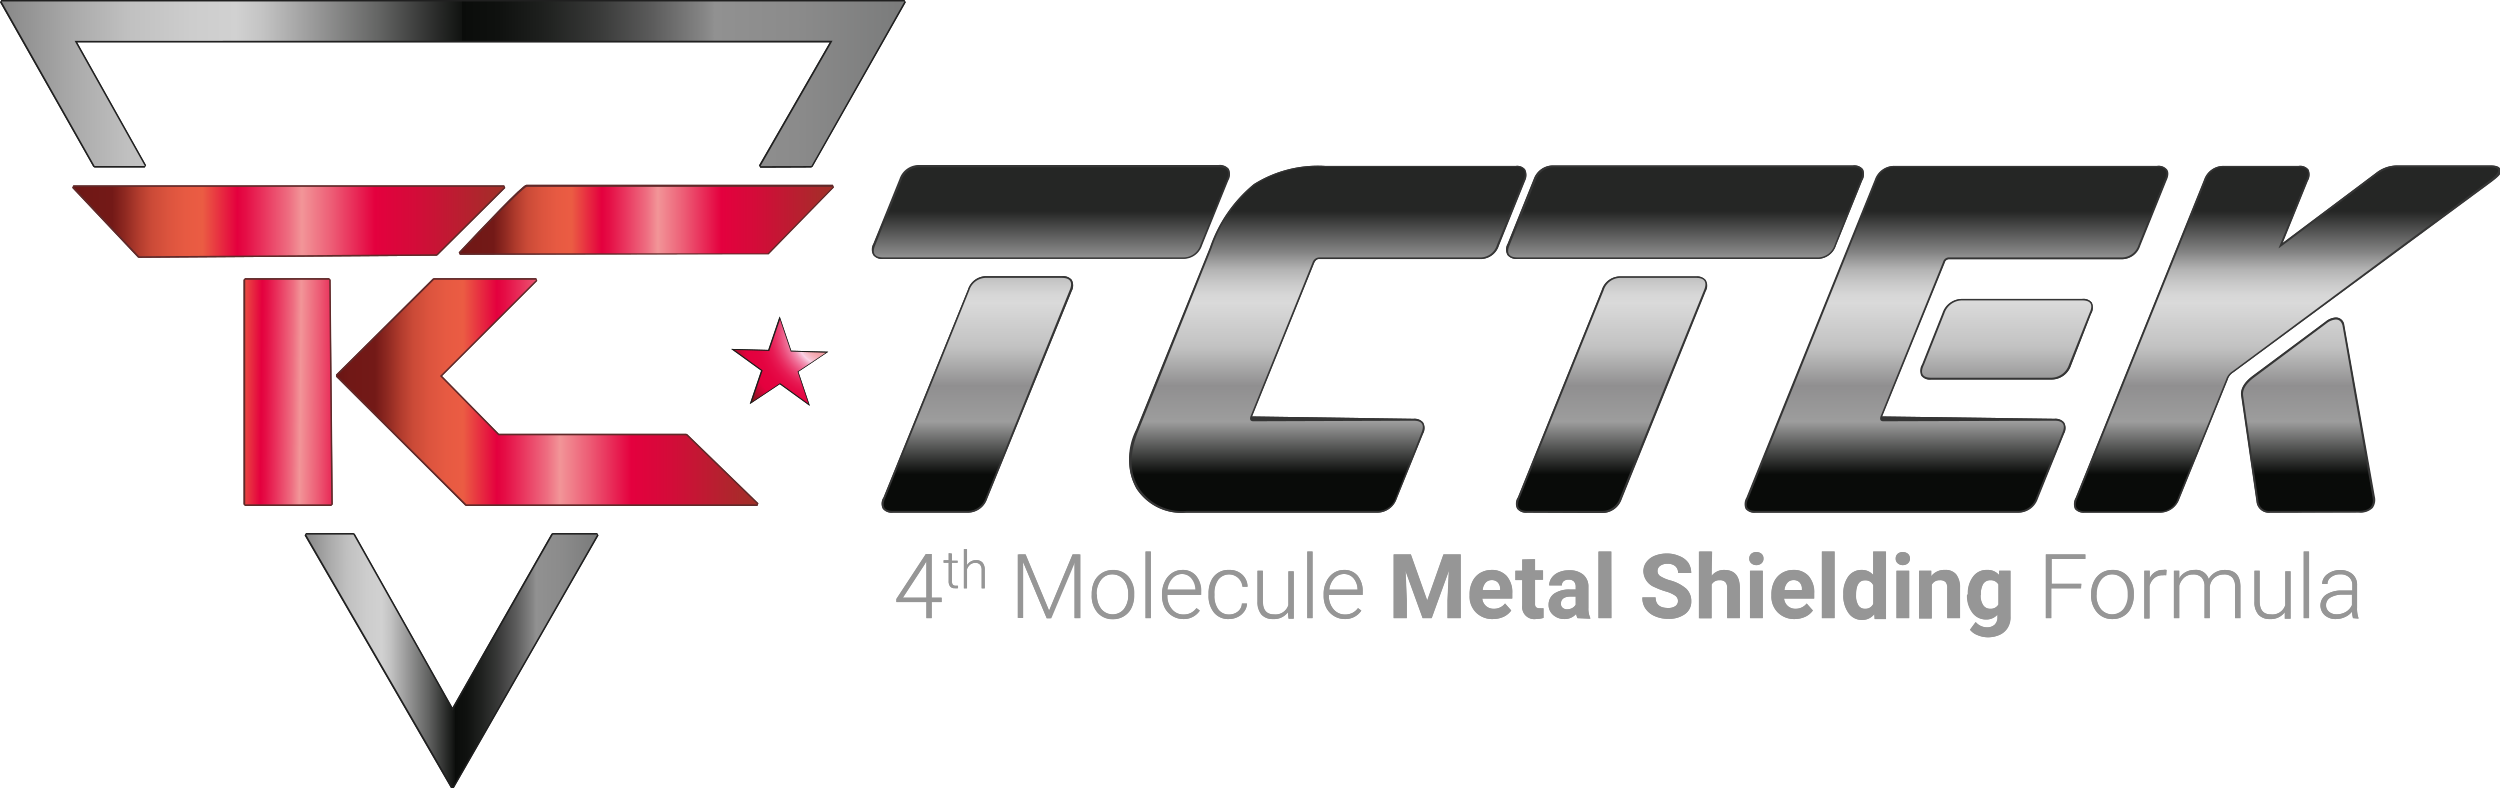 <svg xmlns="http://www.w3.org/2000/svg" xmlns:xlink="http://www.w3.org/1999/xlink" viewBox="0 0 222.12 70.02"><defs><style>.cls-1{fill:#969696;}.cls-2{fill:#202020;}.cls-3{fill:url(#Adsız_degrade_79);}.cls-4{fill:#602929;}.cls-5{fill:url(#Adsız_degrade_60);}.cls-6{fill:url(#Adsız_degrade_60-2);}.cls-7{fill:url(#Adsız_degrade_60-3);}.cls-8{fill:url(#Adsız_degrade_60-4);}.cls-9{fill:url(#Adsız_degrade_79-2);}.cls-10{fill:#1d1d1b;}.cls-11{fill:url(#Adsız_degrade_61);}.cls-12{fill:#353535;}.cls-13{fill:url(#Adsız_degrade_14);}.cls-14{fill:url(#Adsız_degrade_14-2);}.cls-15{fill:url(#Adsız_degrade_14-3);}.cls-16{fill:url(#Adsız_degrade_14-4);}.cls-17{fill:url(#Adsız_degrade_14-5);}.cls-18{fill:url(#Adsız_degrade_79-3);}.cls-19{fill:url(#Adsız_degrade_60-5);}.cls-20{fill:url(#Adsız_degrade_60-6);}.cls-21{fill:url(#Adsız_degrade_60-7);}.cls-22{fill:url(#Adsız_degrade_60-8);}.cls-23{fill:url(#Adsız_degrade_79-4);}.cls-24{fill:url(#Adsız_degrade_61-2);}.cls-25{fill:url(#Adsız_degrade_14-6);}.cls-26{fill:url(#Adsız_degrade_14-7);}.cls-27{fill:url(#Adsız_degrade_14-8);}.cls-28{fill:url(#Adsız_degrade_14-9);}.cls-29{fill:url(#Adsız_degrade_14-10);}</style><linearGradient id="Ads&#x131;z_degrade_79" x1="0.12" y1="7.45" x2="80.34" y2="7.45" gradientUnits="userSpaceOnUse"><stop offset="0" stop-color="#858585"></stop><stop offset="0.01" stop-color="#8c8c8c"></stop><stop offset="0.08" stop-color="#aaa"></stop><stop offset="0.14" stop-color="silver"></stop><stop offset="0.21" stop-color="#cdcdcd"></stop><stop offset="0.26" stop-color="#d1d1d1"></stop><stop offset="0.29" stop-color="#c3c3c3"></stop><stop offset="0.34" stop-color="#9e9e9e"></stop><stop offset="0.42" stop-color="#626362"></stop><stop offset="0.51" stop-color="#101210"></stop><stop offset="0.51" stop-color="#0a0c0a"></stop><stop offset="0.55" stop-color="#0f110f"></stop><stop offset="0.6" stop-color="#1e201e"></stop><stop offset="0.66" stop-color="#383938"></stop><stop offset="0.72" stop-color="#5b5b5b"></stop><stop offset="0.78" stop-color="#878787"></stop><stop offset="0.79" stop-color="#919191"></stop><stop offset="0.88" stop-color="#8b8b8b"></stop><stop offset="1" stop-color="#7a7b7b"></stop></linearGradient><linearGradient id="Ads&#x131;z_degrade_60" x1="6.5" y1="19.69" x2="44.79" y2="19.69" gradientUnits="userSpaceOnUse"><stop offset="0" stop-color="#691413"></stop><stop offset="0" stop-color="#6a1514"></stop><stop offset="0.03" stop-color="#711816"></stop><stop offset="0.09" stop-color="#731917"></stop><stop offset="0.12" stop-color="#8f2921"></stop><stop offset="0.15" stop-color="#b03b2d"></stop><stop offset="0.18" stop-color="#ca4a37"></stop><stop offset="0.22" stop-color="#dc543e"></stop><stop offset="0.26" stop-color="#e75a42"></stop><stop offset="0.3" stop-color="#eb5c43"></stop><stop offset="0.38" stop-color="#e4003e"></stop><stop offset="0.4" stop-color="#e50e46"></stop><stop offset="0.44" stop-color="#e9335d"></stop><stop offset="0.5" stop-color="#ee6e81"></stop><stop offset="0.53" stop-color="#f29598"></stop><stop offset="0.6" stop-color="#ed5c75"></stop><stop offset="0.7" stop-color="#e4003e"></stop><stop offset="0.79" stop-color="#d40b39"></stop><stop offset="0.96" stop-color="#aa292b"></stop><stop offset="1" stop-color="#a03027"></stop></linearGradient><linearGradient id="Ads&#x131;z_degrade_60-2" x1="40.85" y1="19.56" x2="74.02" y2="19.56" xlink:href="#Ads&#x131;z_degrade_60"></linearGradient><linearGradient id="Ads&#x131;z_degrade_60-3" x1="29.94" y1="34.83" x2="67.28" y2="34.83" xlink:href="#Ads&#x131;z_degrade_60"></linearGradient><linearGradient id="Ads&#x131;z_degrade_60-4" x1="14.38" y1="34.73" x2="37.55" y2="34.94" xlink:href="#Ads&#x131;z_degrade_60"></linearGradient><linearGradient id="Ads&#x131;z_degrade_79-2" x1="27.18" y1="58.73" x2="53.04" y2="58.73" xlink:href="#Ads&#x131;z_degrade_79"></linearGradient><radialGradient id="Ads&#x131;z_degrade_61" cx="73.66" cy="29.56" r="11.26" gradientUnits="userSpaceOnUse"><stop offset="0" stop-color="#f29598"></stop><stop offset="0.11" stop-color="#f2979a"></stop><stop offset="0.16" stop-color="#f39ca1"></stop><stop offset="0.2" stop-color="#f4a7ae"></stop><stop offset="0.23" stop-color="#f6b5c0"></stop><stop offset="0.26" stop-color="#f8c7d7"></stop><stop offset="0.27" stop-color="#f9d3e6"></stop><stop offset="0.28" stop-color="#f7c0d7"></stop><stop offset="0.31" stop-color="#f393b3"></stop><stop offset="0.35" stop-color="#ef6b94"></stop><stop offset="0.39" stop-color="#eb4a79"></stop><stop offset="0.43" stop-color="#e92f63"></stop><stop offset="0.47" stop-color="#e71a53"></stop><stop offset="0.52" stop-color="#e50b47"></stop><stop offset="0.58" stop-color="#e40340"></stop><stop offset="0.67" stop-color="#e4003e"></stop><stop offset="0.7" stop-color="#d40438"></stop><stop offset="0.75" stop-color="#aa0d2a"></stop><stop offset="0.82" stop-color="#731917"></stop></radialGradient><linearGradient id="Ads&#x131;z_degrade_14" x1="93.37" y1="18.77" x2="93.37" y2="43.38" gradientUnits="userSpaceOnUse"><stop offset="0" stop-color="#252625"></stop><stop offset="0.15" stop-color="#858585"></stop><stop offset="0.17" stop-color="#959595"></stop><stop offset="0.21" stop-color="#b3b3b3"></stop><stop offset="0.26" stop-color="#c9c9c9"></stop><stop offset="0.3" stop-color="#d6d6d6"></stop><stop offset="0.33" stop-color="#dadada"></stop><stop offset="0.47" stop-color="#c5c5c5"></stop><stop offset="0.49" stop-color="#c2c2c2"></stop><stop offset="0.55" stop-color="#adadad"></stop><stop offset="0.63" stop-color="#908f90"></stop><stop offset="0.76" stop-color="#9d9d9d"></stop><stop offset="0.95" stop-color="#090b09"></stop></linearGradient><linearGradient id="Ads&#x131;z_degrade_14-2" x1="117.96" y1="18.77" x2="117.96" y2="43.38" xlink:href="#Ads&#x131;z_degrade_14"></linearGradient><linearGradient id="Ads&#x131;z_degrade_14-3" x1="149.73" y1="18.77" x2="149.73" y2="43.38" xlink:href="#Ads&#x131;z_degrade_14"></linearGradient><linearGradient id="Ads&#x131;z_degrade_14-4" x1="173.8" y1="18.77" x2="173.8" y2="43.38" xlink:href="#Ads&#x131;z_degrade_14"></linearGradient><linearGradient id="Ads&#x131;z_degrade_14-5" x1="203.17" y1="18.77" x2="203.17" y2="43.38" xlink:href="#Ads&#x131;z_degrade_14"></linearGradient><linearGradient id="Ads&#x131;z_degrade_79-3" x1="0.14" y1="7.45" x2="80.36" y2="7.45" xlink:href="#Ads&#x131;z_degrade_79"></linearGradient><linearGradient id="Ads&#x131;z_degrade_60-5" x1="6.53" y1="19.69" x2="44.81" y2="19.69" xlink:href="#Ads&#x131;z_degrade_60"></linearGradient><linearGradient id="Ads&#x131;z_degrade_60-6" x1="40.87" y1="19.56" x2="74.04" y2="19.56" xlink:href="#Ads&#x131;z_degrade_60"></linearGradient><linearGradient id="Ads&#x131;z_degrade_60-7" x1="29.96" y1="34.83" x2="67.3" y2="34.83" xlink:href="#Ads&#x131;z_degrade_60"></linearGradient><linearGradient id="Ads&#x131;z_degrade_60-8" x1="14.4" y1="34.73" x2="37.57" y2="34.94" xlink:href="#Ads&#x131;z_degrade_60"></linearGradient><linearGradient id="Ads&#x131;z_degrade_79-4" x1="27.2" y1="58.73" x2="53.06" y2="58.73" xlink:href="#Ads&#x131;z_degrade_79"></linearGradient><radialGradient id="Ads&#x131;z_degrade_61-2" cx="73.68" cy="29.56" r="11.26" xlink:href="#Ads&#x131;z_degrade_61"></radialGradient><linearGradient id="Ads&#x131;z_degrade_14-6" x1="93.39" y1="18.77" x2="93.39" y2="43.38" xlink:href="#Ads&#x131;z_degrade_14"></linearGradient><linearGradient id="Ads&#x131;z_degrade_14-7" x1="117.98" y1="18.77" x2="117.98" y2="43.38" xlink:href="#Ads&#x131;z_degrade_14"></linearGradient><linearGradient id="Ads&#x131;z_degrade_14-8" x1="149.75" y1="18.77" x2="149.75" y2="43.38" xlink:href="#Ads&#x131;z_degrade_14"></linearGradient><linearGradient id="Ads&#x131;z_degrade_14-9" x1="173.82" y1="18.77" x2="173.82" y2="43.38" xlink:href="#Ads&#x131;z_degrade_14"></linearGradient><linearGradient id="Ads&#x131;z_degrade_14-10" x1="203.2" y1="18.77" x2="203.2" y2="43.38" xlink:href="#Ads&#x131;z_degrade_14"></linearGradient></defs><g id="katman_2" data-name="katman 2"><g id="katman_1-2" data-name="katman 1"><path class="cls-1" d="M82.76,53.1h.89v.39h-.89v1.43H82.3V53.49H79.63v-.27l2.62-4h.51Zm-2.56,0h2.1V49.86l-.21.36Z"></path><path class="cls-1" d="M84.56,49.19v.63h.51V50h-.51v1.63a.53.53,0,0,0,.07.31.32.32,0,0,0,.25.1l.22,0v.22a1.12,1.12,0,0,1-.29,0,.46.46,0,0,1-.4-.16.74.74,0,0,1-.13-.48V50h-.45v-.22h.45v-.63Z"></path><path class="cls-1" d="M85.9,50.23a.92.92,0,0,1,.34-.34.9.9,0,0,1,.46-.12.71.71,0,0,1,.58.22,1,1,0,0,1,.2.67v1.61h-.27V50.66a.73.73,0,0,0-.14-.49.54.54,0,0,0-.44-.16.69.69,0,0,0-.44.15.94.94,0,0,0-.29.43v1.68h-.27V48.79h.27Z"></path><path class="cls-1" d="M91.11,49.26l2.09,5,2.09-5h.64v5.66h-.48V52.45l0-2.52-2.11,5H93l-2.1-5,0,2.49v2.48h-.48V49.26Z"></path><path class="cls-1" d="M97,52.75a2.59,2.59,0,0,1,.23-1.09,1.81,1.81,0,0,1,.67-.75,1.77,1.77,0,0,1,1-.27,1.73,1.73,0,0,1,1.36.58,2.29,2.29,0,0,1,.52,1.57v.09a2.57,2.57,0,0,1-.23,1.1,1.69,1.69,0,0,1-.67.75,1.77,1.77,0,0,1-1,.27,1.74,1.74,0,0,1-1.36-.59A2.25,2.25,0,0,1,97,52.85Zm.46.13a1.9,1.9,0,0,0,.39,1.24,1.27,1.27,0,0,0,1,.48,1.25,1.25,0,0,0,1-.48,2,2,0,0,0,.39-1.28v-.09a2.13,2.13,0,0,0-.18-.88,1.48,1.48,0,0,0-.5-.62,1.34,1.34,0,0,0-.74-.22,1.23,1.23,0,0,0-1,.49,1.94,1.94,0,0,0-.4,1.28Z"></path><path class="cls-1" d="M102.23,54.92h-.46V49h.46Z"></path><path class="cls-1" d="M105.13,55a1.85,1.85,0,0,1-1.65-1,2.33,2.33,0,0,1-.24-1.06v-.17a2.42,2.42,0,0,1,.24-1.09,1.82,1.82,0,0,1,.65-.77,1.64,1.64,0,0,1,.91-.27,1.49,1.49,0,0,1,1.21.52,2.11,2.11,0,0,1,.45,1.43v.26h-3v.09a1.79,1.79,0,0,0,.41,1.19,1.3,1.3,0,0,0,1,.47,1.53,1.53,0,0,0,.66-.13,1.43,1.43,0,0,0,.52-.44l.29.22A1.67,1.67,0,0,1,105.13,55ZM105,51a1.13,1.13,0,0,0-.88.39,1.74,1.74,0,0,0-.44,1h2.52V52.4a1.55,1.55,0,0,0-.35-1A1.07,1.07,0,0,0,105,51Z"></path><path class="cls-1" d="M109.16,54.6a1.25,1.25,0,0,0,.82-.27.93.93,0,0,0,.35-.71h.45a1.26,1.26,0,0,1-.24.7,1.52,1.52,0,0,1-.59.5,1.76,1.76,0,0,1-.79.18,1.6,1.6,0,0,1-1.31-.58,2.34,2.34,0,0,1-.48-1.55v-.14a2.57,2.57,0,0,1,.22-1.1,1.65,1.65,0,0,1,.62-.73,1.67,1.67,0,0,1,1-.26,1.6,1.6,0,0,1,1.14.41,1.48,1.48,0,0,1,.48,1.08h-.45a1.21,1.21,0,0,0-2.15-.64,2.06,2.06,0,0,0-.35,1.27v.14a2,2,0,0,0,.35,1.25A1.17,1.17,0,0,0,109.16,54.6Z"></path><path class="cls-1" d="M114.42,54.39a1.54,1.54,0,0,1-1.35.61,1.32,1.32,0,0,1-1-.39,1.76,1.76,0,0,1-.36-1.16V50.71h.47v2.68c0,.8.32,1.2,1,1.2a1.2,1.2,0,0,0,1.28-.83v-3h.46v4.21h-.45Z"></path><path class="cls-1" d="M116.6,54.92h-.46V49h.46Z"></path><path class="cls-1" d="M119.5,55a1.85,1.85,0,0,1-1.65-1,2.33,2.33,0,0,1-.24-1.06v-.17a2.42,2.42,0,0,1,.24-1.09,1.82,1.82,0,0,1,.65-.77,1.64,1.64,0,0,1,.91-.27,1.52,1.52,0,0,1,1.22.52,2.16,2.16,0,0,1,.44,1.43v.26h-3v.09a1.79,1.79,0,0,0,.41,1.19,1.31,1.31,0,0,0,1,.47,1.51,1.51,0,0,0,.65-.13,1.43,1.43,0,0,0,.52-.44l.3.22A1.7,1.7,0,0,1,119.5,55Zm-.09-4a1.15,1.15,0,0,0-.88.39,1.74,1.74,0,0,0-.44,1h2.52V52.4a1.6,1.6,0,0,0-.34-1A1.1,1.1,0,0,0,119.41,51Z"></path><path class="cls-1" d="M125.34,49.26l1.45,4.1,1.45-4.1h1.53v5.66H128.6V53.37l.12-2.67-1.53,4.22h-.8l-1.53-4.21.12,2.66v1.55h-1.17V49.26Z"></path><path class="cls-1" d="M132.65,55a2.07,2.07,0,0,1-1.51-.57,2,2,0,0,1-.58-1.51v-.11a2.44,2.44,0,0,1,.25-1.13,1.73,1.73,0,0,1,.69-.77,2,2,0,0,1,1-.27,1.74,1.74,0,0,1,1.35.54,2.16,2.16,0,0,1,.5,1.54v.46H131.7a1,1,0,0,0,.33.66,1,1,0,0,0,.69.25,1.22,1.22,0,0,0,1-.47l.55.62a1.79,1.79,0,0,1-.68.56A2.32,2.32,0,0,1,132.65,55Zm-.13-3.46a.71.71,0,0,0-.54.23,1.15,1.15,0,0,0-.27.65h1.57v-.09a.85.85,0,0,0-.21-.58A.71.71,0,0,0,132.52,51.54Z"></path><path class="cls-1" d="M136.36,49.68v1h.72v.83h-.72v2.1a.5.5,0,0,0,.09.33.45.45,0,0,0,.34.1,1.55,1.55,0,0,0,.33,0v.86a2.54,2.54,0,0,1-.68.1,1.07,1.07,0,0,1-1.2-1.2V51.54h-.61v-.83h.61v-1Z"></path><path class="cls-1" d="M140.15,54.92a1.21,1.21,0,0,1-.12-.38A1.33,1.33,0,0,1,139,55a1.48,1.48,0,0,1-1-.36,1.16,1.16,0,0,1-.41-.9,1.2,1.2,0,0,1,.5-1,2.39,2.39,0,0,1,1.43-.36H140v-.24a.7.7,0,0,0-.15-.47.62.62,0,0,0-.48-.17.66.66,0,0,0-.44.13.46.46,0,0,0-.16.38h-1.13a1.14,1.14,0,0,1,.23-.68,1.46,1.46,0,0,1,.64-.49,2.25,2.25,0,0,1,.92-.17,1.86,1.86,0,0,1,1.24.39,1.36,1.36,0,0,1,.45,1.09V54a2,2,0,0,0,.17.9v.07Zm-.93-.78a1,1,0,0,0,.45-.11.85.85,0,0,0,.32-.3V53h-.42c-.57,0-.87.19-.9.58v.07a.43.43,0,0,0,.15.34A.58.58,0,0,0,139.22,54.14Z"></path><path class="cls-1" d="M143.16,54.92H142V49h1.13Z"></path><path class="cls-1" d="M149.08,53.43a.58.58,0,0,0-.24-.5,2.8,2.8,0,0,0-.84-.38,7.09,7.09,0,0,1-1-.38,1.58,1.58,0,0,1-1-1.41,1.37,1.37,0,0,1,.26-.81,1.73,1.73,0,0,1,.74-.57,2.9,2.9,0,0,1,1.09-.2,2.67,2.67,0,0,1,1.08.22A1.74,1.74,0,0,1,150,50a1.67,1.67,0,0,1,.26.91h-1.17a.75.75,0,0,0-.24-.6,1,1,0,0,0-.69-.22,1.09,1.09,0,0,0-.67.18.59.59,0,0,0-.23.48.54.54,0,0,0,.27.46,3.45,3.45,0,0,0,.82.35,3.54,3.54,0,0,1,1.45.74,1.48,1.48,0,0,1,.46,1.11,1.36,1.36,0,0,1-.56,1.15,2.42,2.42,0,0,1-1.49.42,2.84,2.84,0,0,1-1.19-.24,1.88,1.88,0,0,1-.82-.66,1.64,1.64,0,0,1-.28-1h1.17c0,.62.37.94,1.12.94a1.08,1.08,0,0,0,.64-.17A.56.56,0,0,0,149.08,53.43Z"></path><path class="cls-1" d="M152.06,51.17a1.39,1.39,0,0,1,1.12-.53c.91,0,1.38.53,1.39,1.59v2.69h-1.12V52.26a.77.77,0,0,0-.16-.54.67.67,0,0,0-.52-.17.77.77,0,0,0-.71.38v3h-1.12V49h1.12Z"></path><path class="cls-1" d="M155.41,49.62a.57.57,0,0,1,.17-.41.63.63,0,0,1,.46-.16.65.65,0,0,1,.46.16.57.57,0,0,1,.17.41.54.54,0,0,1-.17.42.71.71,0,0,1-.92,0A.54.54,0,0,1,155.41,49.62Zm1.19,5.3h-1.12V50.71h1.12Z"></path><path class="cls-1" d="M159.46,55a2.06,2.06,0,0,1-1.5-.57,2,2,0,0,1-.58-1.51v-.11a2.57,2.57,0,0,1,.24-1.13,1.81,1.81,0,0,1,.7-.77,1.94,1.94,0,0,1,1-.27,1.75,1.75,0,0,1,1.36.54,2.21,2.21,0,0,1,.49,1.54v.46h-2.67a1,1,0,0,0,.32.66,1,1,0,0,0,.7.25,1.21,1.21,0,0,0,1-.47l.55.62a1.65,1.65,0,0,1-.68.56A2.32,2.32,0,0,1,159.46,55Zm-.12-3.46a.72.72,0,0,0-.55.23,1.22,1.22,0,0,0-.26.65h1.56v-.09a.84.84,0,0,0-.2-.58A.72.72,0,0,0,159.34,51.54Z"></path><path class="cls-1" d="M163,54.92h-1.13V49H163Z"></path><path class="cls-1" d="M163.77,52.79a2.5,2.5,0,0,1,.44-1.57,1.43,1.43,0,0,1,1.21-.58,1.29,1.29,0,0,1,1,.45V49h1.13v6h-1l0-.45a1.33,1.33,0,0,1-1.08.53,1.42,1.42,0,0,1-1.19-.59A2.6,2.6,0,0,1,163.77,52.79Zm1.12.08a1.66,1.66,0,0,0,.21.91.65.65,0,0,0,.6.31.75.75,0,0,0,.73-.44V52a.75.75,0,0,0-.73-.44Q164.89,51.55,164.89,52.87Z"></path><path class="cls-1" d="M168.42,49.62a.57.57,0,0,1,.17-.41.63.63,0,0,1,.46-.16.65.65,0,0,1,.46.16.57.57,0,0,1,.17.41.54.54,0,0,1-.17.42.71.71,0,0,1-.92,0A.54.54,0,0,1,168.42,49.62Zm1.19,5.3h-1.12V50.71h1.12Z"></path><path class="cls-1" d="M171.57,50.71l0,.49a1.45,1.45,0,0,1,1.21-.56,1.22,1.22,0,0,1,1,.39,1.83,1.83,0,0,1,.34,1.17v2.72H173V52.23a.75.75,0,0,0-.15-.52.7.7,0,0,0-.52-.16.76.76,0,0,0-.71.4v3h-1.12V50.71Z"></path><path class="cls-1" d="M174.83,52.79a2.44,2.44,0,0,1,.47-1.56,1.46,1.46,0,0,1,1.24-.59,1.28,1.28,0,0,1,1.07.47l0-.4h1v4.07a1.76,1.76,0,0,1-.25,1,1.59,1.59,0,0,1-.71.62,2.51,2.51,0,0,1-1.06.22,2.34,2.34,0,0,1-.9-.19,1.51,1.51,0,0,1-.67-.48l.5-.68a1.33,1.33,0,0,0,1,.47,1,1,0,0,0,.69-.24.88.88,0,0,0,.25-.68v-.22a1.31,1.31,0,0,1-1,.44,1.49,1.49,0,0,1-1.23-.6,2.47,2.47,0,0,1-.47-1.57Zm1.13.08a1.5,1.5,0,0,0,.23.9.73.73,0,0,0,.63.32.79.79,0,0,0,.73-.38V51.93a.79.79,0,0,0-.73-.38.72.72,0,0,0-.63.33A1.76,1.76,0,0,0,176,52.87Z"></path><path class="cls-1" d="M184.88,52.27h-2.64v2.65h-.48V49.26h3.51v.4h-3v2.21h2.64Z"></path><path class="cls-1" d="M185.79,52.75a2.45,2.45,0,0,1,.24-1.09,1.79,1.79,0,0,1,.66-.75,1.8,1.8,0,0,1,1-.27,1.73,1.73,0,0,1,1.36.58,2.34,2.34,0,0,1,.52,1.57v.09a2.44,2.44,0,0,1-.24,1.1,1.67,1.67,0,0,1-.66.75,1.8,1.8,0,0,1-1,.27,1.72,1.72,0,0,1-1.35-.59,2.25,2.25,0,0,1-.53-1.56Zm.47.13a1.9,1.9,0,0,0,.39,1.24,1.32,1.32,0,0,0,2,0,2,2,0,0,0,.39-1.28v-.09a2.13,2.13,0,0,0-.17-.88,1.43,1.43,0,0,0-.51-.62,1.31,1.31,0,0,0-.73-.22,1.23,1.23,0,0,0-1,.49,2,2,0,0,0-.39,1.28Z"></path><path class="cls-1" d="M192.45,51.11a1.55,1.55,0,0,0-.31,0,1.11,1.11,0,0,0-.74.25,1.33,1.33,0,0,0-.43.7v2.89h-.46V50.71H191v.67a1.23,1.23,0,0,1,1.19-.74.62.62,0,0,1,.3,0Z"></path><path class="cls-1" d="M193.61,50.71l0,.69a1.38,1.38,0,0,1,.58-.57,1.55,1.55,0,0,1,.78-.19,1.18,1.18,0,0,1,1.26.81,1.57,1.57,0,0,1,.6-.6,1.68,1.68,0,0,1,.83-.21q1.37,0,1.38,1.47v2.81h-.46V52.15a1.29,1.29,0,0,0-.25-.84,1,1,0,0,0-.78-.27,1.25,1.25,0,0,0-.84.32,1.2,1.2,0,0,0-.39.78v2.78h-.46V52.11a1.14,1.14,0,0,0-.26-.8,1,1,0,0,0-.77-.27,1.15,1.15,0,0,0-.75.25,1.51,1.51,0,0,0-.47.74v2.89h-.47V50.71Z"></path><path class="cls-1" d="M203,54.39a1.53,1.53,0,0,1-1.34.61,1.33,1.33,0,0,1-1-.39,1.71,1.71,0,0,1-.35-1.16V50.71h.46v2.68c0,.8.32,1.2,1,1.2a1.2,1.2,0,0,0,1.28-.83v-3h.47v4.21H203Z"></path><path class="cls-1" d="M205.14,54.92h-.47V49h.47Z"></path><path class="cls-1" d="M209.05,54.92a3,3,0,0,1-.09-.59,1.58,1.58,0,0,1-.62.49,1.84,1.84,0,0,1-.8.18,1.42,1.42,0,0,1-1-.34,1.17,1.17,0,0,1,.13-1.83,2.46,2.46,0,0,1,1.43-.36H209V52a.91.91,0,0,0-.28-.71,1.1,1.1,0,0,0-.81-.26,1.23,1.23,0,0,0-.8.25.71.71,0,0,0-.32.6h-.47a1.1,1.1,0,0,1,.47-.87,1.82,1.82,0,0,1,1.15-.36A1.6,1.6,0,0,1,209,51a1.23,1.23,0,0,1,.42,1v2a2.54,2.54,0,0,0,.13.91v.05Zm-1.46-.34a1.6,1.6,0,0,0,.84-.22,1.34,1.34,0,0,0,.53-.6v-.93h-.83a2.06,2.06,0,0,0-1.09.26.76.76,0,0,0-.39.67.73.73,0,0,0,.26.59A1,1,0,0,0,207.59,54.58Z"></path><polygon class="cls-2" points="67.43 14.7 73.72 3.76 6.84 3.76 12.96 14.68 12.85 14.88 8.39 14.88 8.28 14.81 0 0.2 0.12 0 80.34 0 80.46 0.2 72.18 14.81 72.06 14.88 67.55 14.9 67.43 14.7"></polygon><polygon class="cls-3" points="0.12 0.13 8.39 14.75 12.85 14.75 6.61 3.63 73.95 3.62 67.55 14.76 72.06 14.75 80.34 0.13 0.12 0.13"></polygon><polygon class="cls-4" points="12.24 22.87 6.41 16.69 6.5 16.47 44.78 16.47 44.88 16.7 38.86 22.68 38.77 22.72 12.34 22.91 12.24 22.87"></polygon><polygon class="cls-5" points="38.77 22.59 44.78 16.6 6.5 16.6 12.34 22.77 38.77 22.59"></polygon><path class="cls-4" d="M40.85,22.64l-.1-.22c2.09-2.22,5.66-6,6-6H74l.09.23-5.83,5.9-.09,0Z"></path><path class="cls-6" d="M46.79,16.6c-.38,0-5.94,5.91-5.94,5.91H68.19L74,16.6Z"></path><polygon class="cls-4" points="41.41 44.95 41.32 44.91 29.85 33.47 29.85 33.28 38.44 24.76 38.54 24.72 47.63 24.72 47.72 24.95 39.26 33.41 44.31 38.54 60.95 38.54 61.05 38.58 67.37 44.72 67.28 44.95 41.41 44.95"></polygon><polygon class="cls-7" points="47.63 24.86 39.07 33.41 44.26 38.68 60.95 38.68 67.28 44.81 41.41 44.81 29.94 33.38 38.54 24.86 47.63 24.86"></polygon><polygon class="cls-4" points="21.76 44.95 21.63 44.81 21.63 24.86 21.76 24.72 29.22 24.72 29.36 24.86 29.55 44.81 29.41 44.95 21.76 44.95"></polygon><polygon class="cls-8" points="29.22 24.86 21.76 24.86 21.76 44.81 29.41 44.81 29.22 24.86"></polygon><polygon class="cls-2" points="27.06 47.57 27.18 47.37 31.38 47.37 31.5 47.43 40.19 62.87 48.99 47.43 49.1 47.37 53.04 47.37 53.16 47.57 40.3 70.02 40.07 70.02 27.06 47.57"></polygon><polygon class="cls-9" points="31.38 47.5 27.18 47.5 40.18 69.95 53.04 47.5 49.1 47.5 40.18 63.14 31.38 47.5"></polygon><polygon class="cls-10" points="64.95 31 68.25 31.09 69.26 28.12 70.28 31.16 73.58 31.25 70.92 33.03 71.94 36.06 69.27 34.13 66.61 35.9 67.62 32.93 64.95 31"></polygon><polygon class="cls-11" points="65.22 31.09 68.33 31.18 69.28 28.39 70.24 31.24 73.34 31.34 70.84 33.01 71.8 35.86 69.29 34.04 66.78 35.71 67.73 32.91 65.22 31.09"></polygon><path class="cls-12" d="M79.32,45.55a1,1,0,0,1-.89-.35,1,1,0,0,1,.06-1L86,25.74a1.71,1.71,0,0,1,1.72-1.2h6.66a1,1,0,0,1,.84.32,1.07,1.07,0,0,1,0,1L87.69,44.31A1.82,1.82,0,0,1,86,45.55ZM78.43,23a.94.94,0,0,1-.84-.33,1,1,0,0,1,0-1l2.33-5.77a1.82,1.82,0,0,1,1.72-1.24h26.63a1,1,0,0,1,.89.34,1.1,1.1,0,0,1-.07,1l-2.33,5.76a1.72,1.72,0,0,1-1.71,1.2Z"></path><path class="cls-13" d="M78.43,22.87c-.74,0-1-.37-.68-1.1L80.08,16a1.66,1.66,0,0,1,1.57-1.14h26.63c.79,0,1,.38.68,1.14l-2.34,5.77a1.55,1.55,0,0,1-1.56,1.1Zm15.9,1.82c.73,0,1,.37.68,1.11L87.54,44.24A1.66,1.66,0,0,1,86,45.39H79.32c-.79,0-1-.38-.68-1.15L86.1,25.8a1.56,1.56,0,0,1,1.57-1.11Z"></path><path class="cls-12" d="M105.35,45.55a4.76,4.76,0,0,1-4.4-2.16,5.69,5.69,0,0,1,0-5.23L107.49,22a12.55,12.55,0,0,1,3.9-5.64,10.68,10.68,0,0,1,6.3-1.62h17a.89.89,0,0,1,.79.31,1.1,1.1,0,0,1,0,1l-2.33,5.77a1.69,1.69,0,0,1-1.67,1.2h-14.3c-.06,0-.27,0-.44.37L111.22,37l14.36.21a1,1,0,0,1,.84.32,1,1,0,0,1,0,1l-2.33,5.77a1.83,1.83,0,0,1-1.72,1.25Z"></path><path class="cls-14" d="M125.58,37.38c.73,0,1,.36.68,1.1l-2.33,5.76a1.67,1.67,0,0,1-1.57,1.15h-17a4.56,4.56,0,0,1-4.26-2.08q-1.25-2.07,0-5.09L107.64,22a12.45,12.45,0,0,1,3.84-5.57,10.54,10.54,0,0,1,6.21-1.59h17c.7,0,.92.38.63,1.14L133,21.77a1.54,1.54,0,0,1-1.53,1.1H117.18a.66.66,0,0,0-.59.47L111.08,37c-.09.28,0,.43.25.43Z"></path><path class="cls-12" d="M135.67,45.55a1,1,0,0,1-.88-.35,1,1,0,0,1,.06-1l7.46-18.44a1.71,1.71,0,0,1,1.72-1.2h6.66a1,1,0,0,1,.83.32,1,1,0,0,1,0,1l-7.46,18.46a1.83,1.83,0,0,1-1.72,1.24ZM134.78,23a1,1,0,0,1-.84-.33,1,1,0,0,1,0-1l2.33-5.77A1.81,1.81,0,0,1,138,14.7h26.63a1,1,0,0,1,.89.34,1.1,1.1,0,0,1-.07,1l-2.33,5.76a1.72,1.72,0,0,1-1.71,1.2Z"></path><path class="cls-15" d="M134.78,22.87c-.73,0-1-.37-.68-1.1L136.44,16A1.66,1.66,0,0,1,138,14.86h26.63c.79,0,1,.38.68,1.14L163,21.77a1.56,1.56,0,0,1-1.57,1.1Zm15.9,1.82c.74,0,1,.37.68,1.11L143.9,44.24a1.66,1.66,0,0,1-1.57,1.15h-6.66c-.79,0-1-.38-.67-1.15l7.46-18.44A1.56,1.56,0,0,1,144,24.69Z"></path><path class="cls-12" d="M155.94,45.55a1,1,0,0,1-.85-.33,1.12,1.12,0,0,1,.07-1l11.41-28.24a1.81,1.81,0,0,1,1.72-1.24h23.36a.94.94,0,0,1,.85.33c.16.24.13.58-.07,1l-2.33,5.76a1.69,1.69,0,0,1-1.67,1.2H173.2a.41.41,0,0,0-.44.31L167.2,37l15.33.21a1,1,0,0,1,.84.32,1,1,0,0,1,0,1L181,44.31a1.83,1.83,0,0,1-1.72,1.24Zm15.61-11.83a.92.92,0,0,1-.85-.34,1.07,1.07,0,0,1,.07-1l1.82-4.58a1.82,1.82,0,0,1,1.72-1.24H185a.94.94,0,0,1,.85.33,1.06,1.06,0,0,1-.07,1L184,32.47a1.82,1.82,0,0,1-1.72,1.25Z"></path><path class="cls-16" d="M182.53,37.38c.74,0,1,.36.68,1.1l-2.33,5.76a1.66,1.66,0,0,1-1.57,1.15H155.94c-.76,0-1-.38-.63-1.15L166.71,16a1.68,1.68,0,0,1,1.58-1.14h23.36c.76,0,1,.38.63,1.14L190,21.77a1.53,1.53,0,0,1-1.52,1.1H173.2a.55.55,0,0,0-.59.42L167.06,37c-.09.28,0,.43.25.43Zm-9.79-9.55a1.66,1.66,0,0,1,1.57-1.14H185c.76,0,1,.38.64,1.14l-1.82,4.58a1.67,1.67,0,0,1-1.57,1.15H171.55c-.76,0-1-.38-.64-1.15Z"></path><path class="cls-12" d="M201.7,45.55a1.1,1.1,0,0,1-1.22-1l-1.36-9.38c-.09-.59.24-1.18,1-1.76l6.49-4.83a1.56,1.56,0,0,1,.9-.37.74.74,0,0,1,.75.67l2.67,15.23a1.22,1.22,0,0,1-.19,1,1.51,1.51,0,0,1-1.2.41Zm-16.5,0a1,1,0,0,1-.85-.33,1.12,1.12,0,0,1,.07-1l11.4-28.24a1.82,1.82,0,0,1,1.72-1.24h6.7a.94.94,0,0,1,.85.33,1.06,1.06,0,0,1-.07,1l-2.24,5.53,8.32-6.24a3.05,3.05,0,0,1,1.84-.66h8.18c.36,0,.85,0,1,.35s-.16.62-.82,1.12L198.4,33.09a1.15,1.15,0,0,0-.49.64l-4.29,10.58a1.83,1.83,0,0,1-1.72,1.24Z"></path><path class="cls-17" d="M184.57,44.24,196,16a1.67,1.67,0,0,1,1.57-1.14h6.7c.77,0,1,.38.64,1.14l-2.46,6.07,8.78-6.58a2.87,2.87,0,0,1,1.74-.63h8.18c1.08,0,1.09.39,0,1.18L198.31,33a1.29,1.29,0,0,0-.55.73l-4.29,10.55a1.66,1.66,0,0,1-1.57,1.15h-6.7C184.44,45.39,184.23,45,184.57,44.24Zm15.64-10.68,6.49-4.84a1.48,1.48,0,0,1,.81-.33c.31,0,.51.18.59.55l2.67,15.22q.22,1.23-1.23,1.23H201.7a.93.93,0,0,1-1.06-.85l-1.36-9.37C199.2,34.63,199.51,34.1,200.21,33.56Z"></path><path class="cls-1" d="M82.79,53.1h.88v.39h-.88v1.43h-.47V53.49H79.66v-.27l2.62-4h.51Zm-2.56,0h2.09V49.86l-.21.36Z"></path><path class="cls-1" d="M84.58,49.19v.63h.51V50h-.51v1.63a.52.52,0,0,0,.08.31.3.3,0,0,0,.24.1l.22,0v.22a1.07,1.07,0,0,1-.29,0,.47.47,0,0,1-.4-.16.74.74,0,0,1-.13-.48V50h-.45v-.22h.45v-.63Z"></path><path class="cls-1" d="M85.92,50.23a1,1,0,0,1,.34-.34.9.9,0,0,1,.46-.12.74.74,0,0,1,.59.22,1,1,0,0,1,.19.67v1.61h-.27V50.66a.73.73,0,0,0-.14-.49.53.53,0,0,0-.44-.16.71.71,0,0,0-.44.15.94.94,0,0,0-.29.43v1.68h-.27V48.79h.27Z"></path><path class="cls-1" d="M91.13,49.26l2.09,5,2.09-5H96v5.66h-.48V52.45l0-2.52-2.11,5H93l-2.1-5,0,2.49v2.48H90.5V49.26Z"></path><path class="cls-1" d="M97,52.75a2.59,2.59,0,0,1,.23-1.09,1.79,1.79,0,0,1,1.64-1,1.72,1.72,0,0,1,1.36.58,2.29,2.29,0,0,1,.52,1.57v.09a2.43,2.43,0,0,1-.23,1.1,1.73,1.73,0,0,1-.66.75,1.8,1.8,0,0,1-1,.27,1.74,1.74,0,0,1-1.36-.59A2.25,2.25,0,0,1,97,52.85Zm.47.13a1.9,1.9,0,0,0,.39,1.24,1.32,1.32,0,0,0,2,0,2,2,0,0,0,.39-1.28v-.09a2.13,2.13,0,0,0-.18-.88,1.41,1.41,0,0,0-.5-.62,1.32,1.32,0,0,0-.74-.22,1.23,1.23,0,0,0-1,.49,2,2,0,0,0-.39,1.28Z"></path><path class="cls-1" d="M102.26,54.92h-.47V49h.47Z"></path><path class="cls-1" d="M105.15,55a1.85,1.85,0,0,1-1.65-1,2.33,2.33,0,0,1-.24-1.06v-.17a2.42,2.42,0,0,1,.24-1.09,1.82,1.82,0,0,1,.65-.77,1.67,1.67,0,0,1,.91-.27,1.52,1.52,0,0,1,1.22.52,2.11,2.11,0,0,1,.45,1.43v.26h-3v.09a1.74,1.74,0,0,0,.41,1.19,1.28,1.28,0,0,0,1,.47,1.35,1.35,0,0,0,1.18-.57l.29.22A1.7,1.7,0,0,1,105.15,55Zm-.09-4a1.15,1.15,0,0,0-.88.39,1.74,1.74,0,0,0-.44,1h2.52V52.4a1.54,1.54,0,0,0-.34-1A1.1,1.1,0,0,0,105.06,51Z"></path><path class="cls-1" d="M109.19,54.6a1.24,1.24,0,0,0,.81-.27,1,1,0,0,0,.36-.71h.44a1.26,1.26,0,0,1-.24.7,1.52,1.52,0,0,1-.59.5,1.72,1.72,0,0,1-.78.18,1.62,1.62,0,0,1-1.32-.58,2.34,2.34,0,0,1-.48-1.55v-.14a2.57,2.57,0,0,1,.22-1.1,1.65,1.65,0,0,1,.62-.73,1.67,1.67,0,0,1,1-.26,1.6,1.6,0,0,1,1.14.41,1.48,1.48,0,0,1,.48,1.08h-.44a1.11,1.11,0,0,0-.36-.79,1.25,1.25,0,0,0-1.79.15,2,2,0,0,0-.35,1.27v.14a2,2,0,0,0,.35,1.25A1.15,1.15,0,0,0,109.19,54.6Z"></path><path class="cls-1" d="M114.44,54.39a1.53,1.53,0,0,1-1.34.61,1.33,1.33,0,0,1-1-.39,1.71,1.71,0,0,1-.35-1.16V50.71h.46v2.68c0,.8.32,1.2,1,1.2a1.19,1.19,0,0,0,1.28-.83v-3h.47v4.21h-.45Z"></path><path class="cls-1" d="M116.63,54.92h-.47V49h.47Z"></path><path class="cls-1" d="M119.52,55a1.79,1.79,0,0,1-1-.27,1.84,1.84,0,0,1-.68-.73,2.33,2.33,0,0,1-.24-1.06v-.17a2.42,2.42,0,0,1,.24-1.09,1.89,1.89,0,0,1,.65-.77,1.67,1.67,0,0,1,.91-.27,1.52,1.52,0,0,1,1.22.52,2.11,2.11,0,0,1,.45,1.43v.26h-3v.09a1.74,1.74,0,0,0,.41,1.19,1.28,1.28,0,0,0,1,.47,1.35,1.35,0,0,0,1.18-.57l.29.22A1.69,1.69,0,0,1,119.52,55Zm-.09-4a1.15,1.15,0,0,0-.88.39,1.74,1.74,0,0,0-.44,1h2.52V52.4a1.54,1.54,0,0,0-.34-1A1.09,1.09,0,0,0,119.43,51Z"></path><path class="cls-1" d="M125.36,49.26l1.46,4.1,1.44-4.1h1.53v5.66h-1.17V53.37l.12-2.67-1.53,4.22h-.8l-1.52-4.21.11,2.66v1.55h-1.16V49.26Z"></path><path class="cls-1" d="M132.67,55a2,2,0,0,1-1.5-.57,2,2,0,0,1-.58-1.51v-.11a2.57,2.57,0,0,1,.24-1.13,1.79,1.79,0,0,1,.69-.77,2,2,0,0,1,1-.27,1.76,1.76,0,0,1,1.36.54,2.21,2.21,0,0,1,.49,1.54v.46h-2.68a1,1,0,0,0,.33.66,1,1,0,0,0,.7.25,1.21,1.21,0,0,0,1-.47l.55.62a1.71,1.71,0,0,1-.68.56A2.32,2.32,0,0,1,132.67,55Zm-.13-3.46a.71.71,0,0,0-.54.23,1.14,1.14,0,0,0-.26.65h1.56v-.09a.84.84,0,0,0-.2-.58A.73.73,0,0,0,132.54,51.54Z"></path><path class="cls-1" d="M136.39,49.68v1h.71v.83h-.71v2.1a.5.5,0,0,0,.08.33.46.46,0,0,0,.35.1,1.69,1.69,0,0,0,.33,0v.86a2.6,2.6,0,0,1-.68.1,1.08,1.08,0,0,1-1.21-1.2V51.54h-.61v-.83h.61v-1Z"></path><path class="cls-1" d="M140.17,54.92a1.55,1.55,0,0,1-.12-.38A1.33,1.33,0,0,1,139,55a1.48,1.48,0,0,1-1-.36,1.16,1.16,0,0,1-.41-.9,1.2,1.2,0,0,1,.5-1,2.42,2.42,0,0,1,1.43-.36H140v-.24a.7.7,0,0,0-.15-.47.61.61,0,0,0-.47-.17.69.69,0,0,0-.45.13.46.46,0,0,0-.16.38h-1.12a1.13,1.13,0,0,1,.22-.68,1.46,1.46,0,0,1,.64-.49,2.25,2.25,0,0,1,.92-.17,1.86,1.86,0,0,1,1.24.39,1.37,1.37,0,0,1,.46,1.09V54a1.93,1.93,0,0,0,.16.9v.07Zm-.93-.78a1,1,0,0,0,.46-.11.81.81,0,0,0,.31-.3V53h-.42c-.56,0-.86.19-.9.58v.07a.46.46,0,0,0,.14.34A.6.6,0,0,0,139.24,54.14Z"></path><path class="cls-1" d="M143.18,54.92h-1.12V49h1.12Z"></path><path class="cls-1" d="M149.1,53.43a.6.6,0,0,0-.23-.5,3.07,3.07,0,0,0-.84-.38,6.15,6.15,0,0,1-1-.38,1.57,1.57,0,0,1-1-1.41,1.37,1.37,0,0,1,.26-.81,1.73,1.73,0,0,1,.74-.57,2.94,2.94,0,0,1,1.09-.2,2.6,2.6,0,0,1,1.08.22A1.74,1.74,0,0,1,150,50a1.67,1.67,0,0,1,.26.91H149.1a.75.75,0,0,0-.24-.6,1,1,0,0,0-.69-.22,1.06,1.06,0,0,0-.66.18.57.57,0,0,0-.24.48.53.53,0,0,0,.28.46,3.27,3.27,0,0,0,.82.35,3.68,3.68,0,0,1,1.45.74,1.51,1.51,0,0,1,.45,1.11,1.34,1.34,0,0,1-.56,1.15,2.4,2.4,0,0,1-1.49.42,2.88,2.88,0,0,1-1.19-.24,1.88,1.88,0,0,1-.82-.66,1.64,1.64,0,0,1-.28-1h1.17c0,.62.37.94,1.12.94a1.12,1.12,0,0,0,.65-.17A.57.57,0,0,0,149.1,53.43Z"></path><path class="cls-1" d="M152.08,51.17a1.39,1.39,0,0,1,1.13-.53q1.36,0,1.38,1.59v2.69h-1.12V52.26a.77.77,0,0,0-.16-.54.66.66,0,0,0-.51-.17.78.78,0,0,0-.72.38v3H151V49h1.12Z"></path><path class="cls-1" d="M155.43,49.62a.57.57,0,0,1,.17-.41.74.74,0,0,1,.92,0,.53.53,0,0,1,.17.41.54.54,0,0,1-.17.42.65.65,0,0,1-.46.17.61.61,0,0,1-.45-.17A.52.52,0,0,1,155.43,49.62Zm1.2,5.3H155.5V50.71h1.13Z"></path><path class="cls-1" d="M159.49,55a2.07,2.07,0,0,1-1.51-.57,2,2,0,0,1-.58-1.51v-.11a2.57,2.57,0,0,1,.24-1.13,1.81,1.81,0,0,1,.7-.77,1.94,1.94,0,0,1,1-.27,1.75,1.75,0,0,1,1.36.54,2.21,2.21,0,0,1,.5,1.54v.46h-2.68a1,1,0,0,0,1,.91,1.24,1.24,0,0,0,1-.47l.55.62a1.75,1.75,0,0,1-.69.56A2.24,2.24,0,0,1,159.49,55Zm-.13-3.46a.69.69,0,0,0-.54.23,1.15,1.15,0,0,0-.27.65h1.56v-.09a.8.8,0,0,0-.2-.58A.71.71,0,0,0,159.36,51.54Z"></path><path class="cls-1" d="M163,54.92h-1.13V49H163Z"></path><path class="cls-1" d="M163.79,52.79a2.57,2.57,0,0,1,.44-1.57,1.44,1.44,0,0,1,1.21-.58,1.28,1.28,0,0,1,1,.45V49h1.13v6h-1l-.06-.45a1.33,1.33,0,0,1-1.08.53,1.44,1.44,0,0,1-1.19-.59A2.6,2.6,0,0,1,163.79,52.79Zm1.12.08a1.66,1.66,0,0,0,.21.91.67.67,0,0,0,.6.31.75.75,0,0,0,.73-.44V52a.74.74,0,0,0-.72-.44C165.18,51.55,164.91,52,164.91,52.87Z"></path><path class="cls-1" d="M168.44,49.62a.57.57,0,0,1,.17-.41.74.74,0,0,1,.92,0,.53.53,0,0,1,.17.41.54.54,0,0,1-.17.42.65.65,0,0,1-.46.17.61.61,0,0,1-.45-.17A.52.52,0,0,1,168.44,49.62Zm1.2,5.3h-1.13V50.71h1.13Z"></path><path class="cls-1" d="M171.6,50.71l0,.49a1.45,1.45,0,0,1,1.21-.56,1.2,1.2,0,0,1,1,.39,1.83,1.83,0,0,1,.34,1.17v2.72h-1.12V52.23a.75.75,0,0,0-.16-.52.69.69,0,0,0-.52-.16.77.77,0,0,0-.71.4v3h-1.12V50.71Z"></path><path class="cls-1" d="M174.86,52.79a2.43,2.43,0,0,1,.46-1.56,1.46,1.46,0,0,1,1.24-.59,1.31,1.31,0,0,1,1.08.47l0-.4h1v4.07a1.76,1.76,0,0,1-.25,1,1.62,1.62,0,0,1-.7.62,2.55,2.55,0,0,1-1.07.22,2.34,2.34,0,0,1-.9-.19,1.57,1.57,0,0,1-.67-.48l.5-.68a1.33,1.33,0,0,0,1,.47,1,1,0,0,0,.7-.24.91.91,0,0,0,.24-.68v-.22a1.29,1.29,0,0,1-1,.44,1.47,1.47,0,0,1-1.22-.6,2.41,2.41,0,0,1-.47-1.57Zm1.12.08a1.58,1.58,0,0,0,.23.9.73.73,0,0,0,.63.32.78.78,0,0,0,.73-.38V51.93a.78.78,0,0,0-.72-.38.75.75,0,0,0-.64.33A1.76,1.76,0,0,0,176,52.87Z"></path><path class="cls-1" d="M184.9,52.27h-2.64v2.65h-.48V49.26h3.51v.4h-3v2.21h2.64Z"></path><path class="cls-1" d="M185.81,52.75a2.45,2.45,0,0,1,.24-1.09,1.86,1.86,0,0,1,.66-.75,1.83,1.83,0,0,1,1-.27,1.73,1.73,0,0,1,1.36.58,2.29,2.29,0,0,1,.52,1.57v.09a2.44,2.44,0,0,1-.24,1.1,1.62,1.62,0,0,1-.66.75,1.77,1.77,0,0,1-1,.27,1.74,1.74,0,0,1-1.36-.59,2.25,2.25,0,0,1-.53-1.56Zm.47.13a1.9,1.9,0,0,0,.39,1.24,1.33,1.33,0,0,0,2.05,0,2,2,0,0,0,.39-1.28v-.09a2.13,2.13,0,0,0-.18-.88,1.48,1.48,0,0,0-.5-.62,1.34,1.34,0,0,0-.74-.22,1.25,1.25,0,0,0-1,.49,2,2,0,0,0-.39,1.28Z"></path><path class="cls-1" d="M192.47,51.11a1.48,1.48,0,0,0-.31,0,1.11,1.11,0,0,0-.74.25,1.33,1.33,0,0,0-.43.7v2.89h-.46V50.71H191v.67a1.23,1.23,0,0,1,1.19-.74.69.69,0,0,1,.31,0Z"></path><path class="cls-1" d="M193.63,50.71l0,.69a1.44,1.44,0,0,1,.58-.57,1.55,1.55,0,0,1,.78-.19,1.18,1.18,0,0,1,1.26.81,1.57,1.57,0,0,1,.6-.6,1.72,1.72,0,0,1,.84-.21q1.35,0,1.38,1.47v2.81h-.47V52.15a1.24,1.24,0,0,0-.24-.84,1,1,0,0,0-.78-.27,1.26,1.26,0,0,0-.85.32,1.2,1.2,0,0,0-.39.78v2.78h-.46V52.11a1.1,1.1,0,0,0-.26-.8,1,1,0,0,0-.77-.27,1.15,1.15,0,0,0-.75.25,1.51,1.51,0,0,0-.47.74v2.89h-.46V50.71Z"></path><path class="cls-1" d="M203,54.39a1.53,1.53,0,0,1-1.34.61,1.29,1.29,0,0,1-1-.39,1.66,1.66,0,0,1-.36-1.16V50.71h.46v2.68c0,.8.32,1.2,1,1.2a1.19,1.19,0,0,0,1.28-.83v-3h.47v4.21H203Z"></path><path class="cls-1" d="M205.16,54.92h-.47V49h.47Z"></path><path class="cls-1" d="M209.08,54.92a2,2,0,0,1-.09-.59,1.61,1.61,0,0,1-.63.49,1.84,1.84,0,0,1-.8.18,1.44,1.44,0,0,1-1-.34,1.17,1.17,0,0,1,.13-1.83,2.48,2.48,0,0,1,1.43-.36H209V52a.91.91,0,0,0-.28-.71,1.1,1.1,0,0,0-.81-.26,1.23,1.23,0,0,0-.8.25.73.73,0,0,0-.32.6h-.47a1.1,1.1,0,0,1,.47-.87,1.82,1.82,0,0,1,1.15-.36A1.61,1.61,0,0,1,209,51a1.26,1.26,0,0,1,.42,1v2a2.58,2.58,0,0,0,.12.91v.05Zm-1.47-.34a1.57,1.57,0,0,0,.84-.22,1.34,1.34,0,0,0,.53-.6v-.93h-.83a2.09,2.09,0,0,0-1.09.26.78.78,0,0,0-.13,1.26A1,1,0,0,0,207.61,54.58Z"></path><polygon class="cls-2" points="67.45 14.7 73.74 3.76 6.86 3.76 12.98 14.68 12.87 14.88 8.41 14.88 8.3 14.81 0.02 0.2 0.14 0 80.36 0 80.48 0.2 72.2 14.81 72.09 14.88 67.57 14.9 67.45 14.7"></polygon><polygon class="cls-18" points="0.14 0.13 8.41 14.75 12.87 14.75 6.63 3.63 73.97 3.62 67.57 14.76 72.09 14.75 80.36 0.13 0.14 0.13"></polygon><polygon class="cls-4" points="12.26 22.87 6.43 16.69 6.53 16.47 44.81 16.47 44.9 16.7 38.88 22.68 38.79 22.72 12.36 22.91 12.26 22.87"></polygon><polygon class="cls-19" points="38.79 22.59 44.81 16.6 6.53 16.6 12.36 22.77 38.79 22.59"></polygon><path class="cls-4" d="M40.87,22.64l-.1-.22c2.1-2.22,5.67-6,6-6H74l.09.23L68.3,22.6l-.09,0Z"></path><path class="cls-20" d="M46.81,16.6c-.37,0-5.94,5.91-5.94,5.91H68.21L74,16.6Z"></path><polygon class="cls-4" points="41.44 44.95 41.34 44.91 29.87 33.47 29.87 33.28 38.47 24.76 38.56 24.72 47.65 24.72 47.74 24.95 39.28 33.41 44.33 38.54 60.98 38.54 61.07 38.58 67.39 44.72 67.3 44.95 41.44 44.95"></polygon><polygon class="cls-21" points="47.65 24.86 39.09 33.41 44.28 38.68 60.98 38.68 67.3 44.81 41.44 44.81 29.96 33.38 38.56 24.86 47.65 24.86"></polygon><polygon class="cls-4" points="21.79 44.95 21.65 44.81 21.65 24.86 21.79 24.72 29.25 24.72 29.38 24.86 29.57 44.81 29.43 44.95 21.79 44.95"></polygon><polygon class="cls-22" points="29.25 24.86 21.79 24.86 21.79 44.81 29.43 44.81 29.25 24.86"></polygon><polygon class="cls-2" points="27.09 47.57 27.2 47.37 31.4 47.37 31.52 47.43 40.21 62.87 49.01 47.43 49.12 47.37 53.06 47.37 53.18 47.57 40.32 70.02 40.09 70.02 27.09 47.57"></polygon><polygon class="cls-23" points="31.4 47.5 27.2 47.5 40.21 69.95 53.06 47.5 49.12 47.5 40.21 63.14 31.4 47.5"></polygon><polygon class="cls-10" points="64.98 31 68.27 31.09 69.28 28.12 70.31 31.16 73.6 31.25 70.94 33.03 71.96 36.06 69.29 34.13 66.63 35.9 67.64 32.93 64.98 31"></polygon><polygon class="cls-24" points="65.25 31.09 68.35 31.18 69.3 28.39 70.26 31.24 73.37 31.34 70.86 33.01 71.82 35.86 69.31 34.04 66.8 35.71 67.76 32.91 65.25 31.09"></polygon><path class="cls-12" d="M79.34,45.55a1,1,0,0,1-.89-.35,1,1,0,0,1,.06-1L86,25.74a1.7,1.7,0,0,1,1.71-1.2h6.66a1,1,0,0,1,.84.32,1,1,0,0,1,0,1L87.71,44.31A1.81,1.81,0,0,1,86,45.55ZM78.45,23a1,1,0,0,1-.84-.33,1,1,0,0,1,0-1L80,15.94a1.82,1.82,0,0,1,1.72-1.24H108.3a1,1,0,0,1,.89.34,1.09,1.09,0,0,1-.06,1l-2.33,5.76a1.73,1.73,0,0,1-1.72,1.2Z"></path><path class="cls-25" d="M78.45,22.87c-.74,0-1-.37-.68-1.1L80.1,16a1.66,1.66,0,0,1,1.57-1.14H108.3c.79,0,1,.38.68,1.14l-2.33,5.77a1.57,1.57,0,0,1-1.57,1.1Zm15.9,1.82c.73,0,1,.37.68,1.11L87.57,44.24A1.67,1.67,0,0,1,86,45.39H79.34c-.79,0-1-.38-.68-1.15L86.12,25.8a1.56,1.56,0,0,1,1.57-1.11Z"></path><path class="cls-12" d="M105.38,45.55a4.74,4.74,0,0,1-4.4-2.16c-.86-1.42-.87-3.18,0-5.23L107.52,22a12.54,12.54,0,0,1,3.89-5.64,10.72,10.72,0,0,1,6.3-1.62h17a.92.92,0,0,1,.8.31,1.13,1.13,0,0,1,0,1l-2.33,5.77A1.69,1.69,0,0,1,131.5,23H117.21c-.07,0-.28,0-.45.37L111.25,37l14.35.21a1,1,0,0,1,.84.32,1,1,0,0,1,0,1L124.1,44.3a1.83,1.83,0,0,1-1.72,1.25Z"></path><path class="cls-26" d="M125.6,37.38c.74,0,1,.36.68,1.1L124,44.24a1.66,1.66,0,0,1-1.57,1.15h-17a4.58,4.58,0,0,1-4.27-2.08q-1.24-2.07,0-5.09L107.67,22a12.36,12.36,0,0,1,3.83-5.57,10.58,10.58,0,0,1,6.22-1.59h17c.71,0,.92.38.64,1.14L133,21.77a1.53,1.53,0,0,1-1.52,1.1H117.21a.66.66,0,0,0-.6.47L111.1,37c-.09.28,0,.43.26.43Z"></path><path class="cls-12" d="M135.7,45.55a1,1,0,0,1-.89-.35,1,1,0,0,1,.06-1l7.46-18.44a1.72,1.72,0,0,1,1.72-1.2h6.66a1,1,0,0,1,.84.32,1,1,0,0,1,0,1l-7.46,18.46a1.82,1.82,0,0,1-1.72,1.24ZM134.81,23a1,1,0,0,1-.85-.33,1,1,0,0,1,0-1l2.33-5.77A1.82,1.82,0,0,1,138,14.7h26.63a1,1,0,0,1,.89.34,1.07,1.07,0,0,1-.07,1l-2.33,5.76a1.71,1.71,0,0,1-1.71,1.2Z"></path><path class="cls-27" d="M134.81,22.87c-.74,0-1-.37-.68-1.1L136.46,16A1.66,1.66,0,0,1,138,14.86h26.63c.79,0,1,.38.68,1.14L163,21.77a1.57,1.57,0,0,1-1.57,1.1Zm15.9,1.82c.73,0,1,.37.68,1.11l-7.47,18.44a1.64,1.64,0,0,1-1.56,1.15H135.7c-.79,0-1-.38-.68-1.15l7.46-18.44a1.56,1.56,0,0,1,1.57-1.11Z"></path><path class="cls-12" d="M156,45.55a.94.94,0,0,1-.85-.33,1.08,1.08,0,0,1,.06-1l11.41-28.24a1.82,1.82,0,0,1,1.72-1.24h23.36a.94.94,0,0,1,.85.33c.16.24.13.58-.07,1l-2.32,5.76a1.7,1.7,0,0,1-1.68,1.2H173.22a.4.4,0,0,0-.43.31L167.23,37l15.32.21a1,1,0,0,1,.84.32,1,1,0,0,1,0,1l-2.33,5.78a1.83,1.83,0,0,1-1.72,1.24Zm15.6-11.83a.93.93,0,0,1-.85-.34,1.1,1.1,0,0,1,.07-1l1.82-4.58a1.82,1.82,0,0,1,1.72-1.24H185a.94.94,0,0,1,.85.33,1.06,1.06,0,0,1-.07,1L184,32.47a1.83,1.83,0,0,1-1.72,1.25Z"></path><path class="cls-28" d="M182.55,37.38c.74,0,1,.36.68,1.1l-2.33,5.76a1.66,1.66,0,0,1-1.57,1.15H156c-.77,0-1-.38-.64-1.15L166.74,16a1.66,1.66,0,0,1,1.57-1.14h23.36c.77,0,1,.38.64,1.14L190,21.77a1.55,1.55,0,0,1-1.53,1.1H173.23a.56.56,0,0,0-.6.42L167.08,37c-.09.28,0,.43.25.43Zm-9.79-9.55a1.66,1.66,0,0,1,1.57-1.14H185c.77,0,1,.38.64,1.14l-1.82,4.58a1.67,1.67,0,0,1-1.57,1.15H171.57c-.76,0-1-.38-.63-1.15Z"></path><path class="cls-12" d="M201.72,45.55a1.1,1.1,0,0,1-1.22-1l-1.35-9.38c-.1-.59.24-1.18,1-1.76l6.49-4.83a1.58,1.58,0,0,1,.9-.37.74.74,0,0,1,.75.67L211,44.13a1.22,1.22,0,0,1-.19,1,1.5,1.5,0,0,1-1.19.41Zm-16.5,0a1,1,0,0,1-.85-.33,1.12,1.12,0,0,1,.07-1l11.41-28.24a1.81,1.81,0,0,1,1.72-1.24h6.69a.93.93,0,0,1,.85.33,1.08,1.08,0,0,1-.06,1l-2.24,5.53,8.31-6.24A3.08,3.08,0,0,1,213,14.7h8.18c.36,0,.86,0,1,.35s-.16.62-.82,1.12L198.42,33.09a1.15,1.15,0,0,0-.49.64l-4.29,10.58a1.82,1.82,0,0,1-1.72,1.24Z"></path><path class="cls-29" d="M184.59,44.24,196,16a1.66,1.66,0,0,1,1.57-1.14h6.69c.77,0,1,.38.64,1.14l-2.46,6.07,8.78-6.58a2.91,2.91,0,0,1,1.74-.63h8.18c1.08,0,1.09.39.05,1.18L198.33,33a1.34,1.34,0,0,0-.55.73l-4.29,10.55a1.64,1.64,0,0,1-1.56,1.15h-6.71C184.46,45.39,184.25,45,184.59,44.24Zm15.65-10.68,6.48-4.84a1.5,1.5,0,0,1,.81-.33c.31,0,.51.18.6.55l2.66,15.22c.15.82-.26,1.23-1.22,1.23h-7.85a.93.93,0,0,1-1.06-.85l-1.36-9.37C199.22,34.63,199.53,34.1,200.24,33.56Z"></path></g></g></svg>